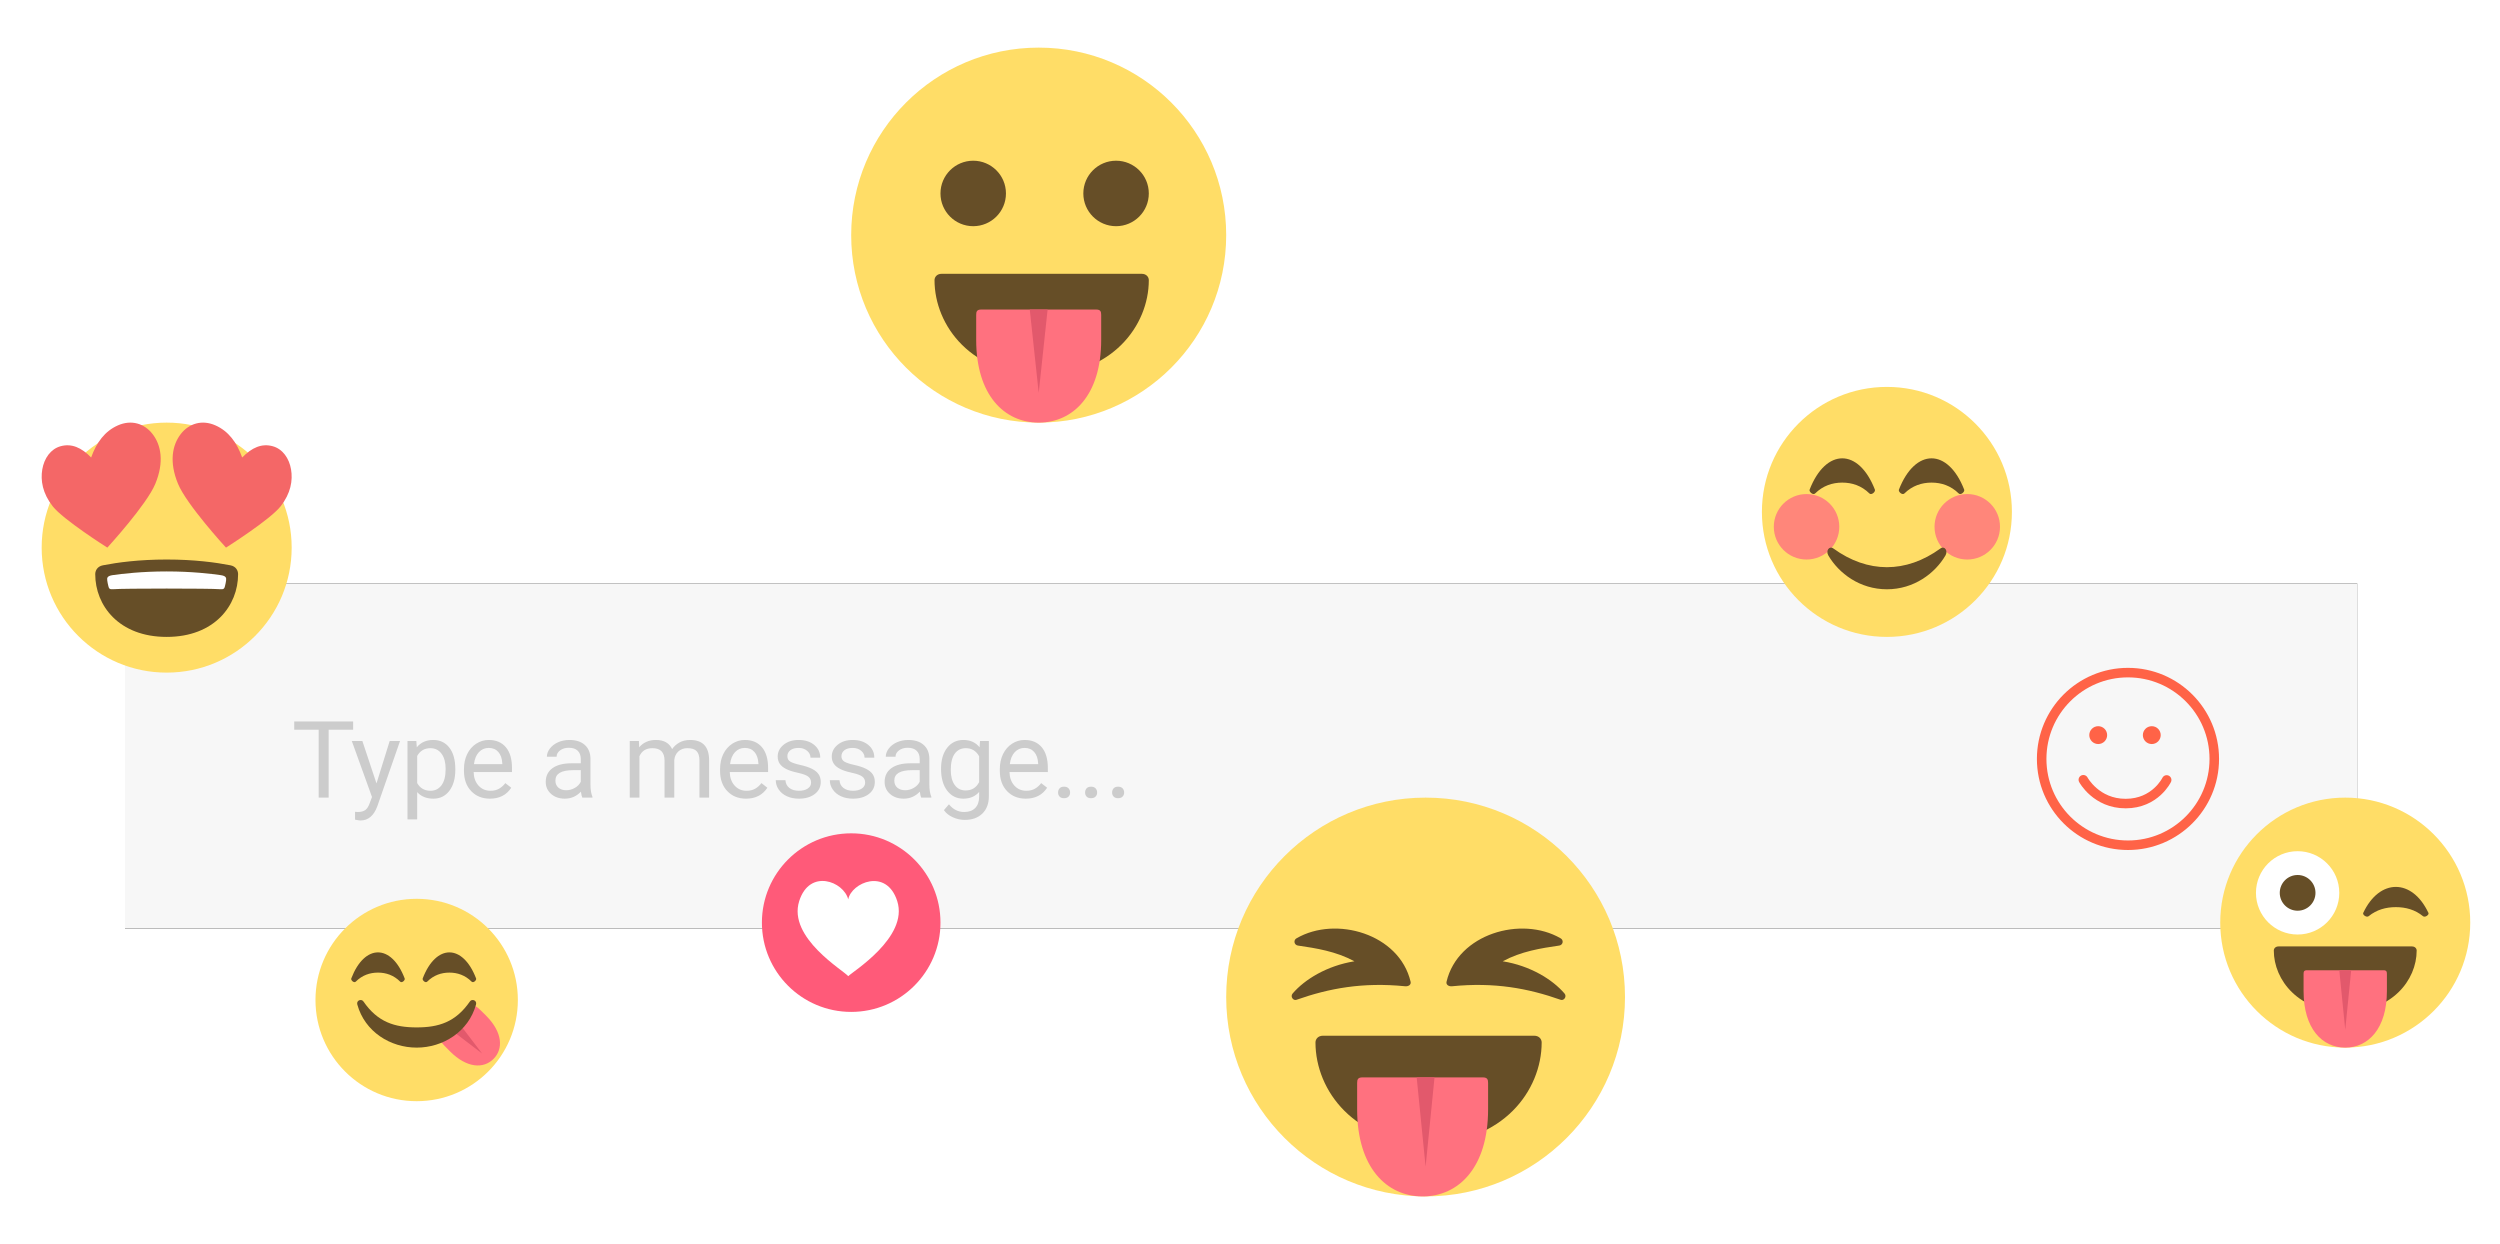 <?xml version="1.0" encoding="UTF-8"?>
<svg width="420px" height="209px" viewBox="0 0 420 209" version="1.1" xmlns="http://www.w3.org/2000/svg" xmlns:xlink="http://www.w3.org/1999/xlink">
    <!-- Generator: Sketch 44.1 (41455) - http://www.bohemiancoding.com/sketch -->
    <title>IMG</title>
    <desc>Created with Sketch.</desc>
    <defs>
        <filter x="-5.3%" y="-36.2%" width="111.7%" height="175.9%" filterUnits="objectBoundingBox" id="filter-1">
            <feOffset dx="2" dy="1" in="SourceAlpha" result="shadowOffsetOuter1"></feOffset>
            <feGaussianBlur stdDeviation="1" in="shadowOffsetOuter1" result="shadowBlurOuter1"></feGaussianBlur>
            <feColorMatrix values="0 0 0 0 0   0 0 0 0 0   0 0 0 0 0  0 0 0 0.026 0" type="matrix" in="shadowBlurOuter1" result="shadowMatrixOuter1"></feColorMatrix>
            <feMerge>
                <feMergeNode in="shadowMatrixOuter1"></feMergeNode>
                <feMergeNode in="SourceGraphic"></feMergeNode>
            </feMerge>
        </filter>
        <rect id="path-2" x="0" y="0" width="375" height="58"></rect>
        <filter x="-7.2%" y="-46.6%" width="114.4%" height="193.1%" filterUnits="objectBoundingBox" id="filter-3">
            <feOffset dx="0" dy="0" in="SourceAlpha" result="shadowOffsetOuter1"></feOffset>
            <feGaussianBlur stdDeviation="9" in="shadowOffsetOuter1" result="shadowBlurOuter1"></feGaussianBlur>
            <feColorMatrix values="0 0 0 0 0   0 0 0 0 0   0 0 0 0 0  0 0 0 0.1 0" type="matrix" in="shadowBlurOuter1"></feColorMatrix>
        </filter>
        <filter x="-25.0%" y="-25.0%" width="150.0%" height="150.0%" filterUnits="objectBoundingBox" id="filter-4">
            <feOffset dx="0" dy="0" in="SourceAlpha" result="shadowOffsetOuter1"></feOffset>
            <feGaussianBlur stdDeviation="3.5" in="shadowOffsetOuter1" result="shadowBlurOuter1"></feGaussianBlur>
            <feColorMatrix values="0 0 0 0 0   0 0 0 0 0   0 0 0 0 0  0 0 0 0.2 0" type="matrix" in="shadowBlurOuter1" result="shadowMatrixOuter1"></feColorMatrix>
            <feMerge>
                <feMergeNode in="shadowMatrixOuter1"></feMergeNode>
                <feMergeNode in="SourceGraphic"></feMergeNode>
            </feMerge>
        </filter>
        <filter x="-17.6%" y="-17.6%" width="135.3%" height="135.3%" filterUnits="objectBoundingBox" id="filter-5">
            <feOffset dx="0" dy="0" in="SourceAlpha" result="shadowOffsetOuter1"></feOffset>
            <feGaussianBlur stdDeviation="2" in="shadowOffsetOuter1" result="shadowBlurOuter1"></feGaussianBlur>
            <feColorMatrix values="0 0 0 0 0   0 0 0 0 0   0 0 0 0 0  0 0 0 0.2 0" type="matrix" in="shadowBlurOuter1" result="shadowMatrixOuter1"></feColorMatrix>
            <feMerge>
                <feMergeNode in="shadowMatrixOuter1"></feMergeNode>
                <feMergeNode in="SourceGraphic"></feMergeNode>
            </feMerge>
        </filter>
        <filter x="-25.0%" y="-25.0%" width="150.0%" height="150.0%" filterUnits="objectBoundingBox" id="filter-6">
            <feOffset dx="0" dy="0" in="SourceAlpha" result="shadowOffsetOuter1"></feOffset>
            <feGaussianBlur stdDeviation="3.5" in="shadowOffsetOuter1" result="shadowBlurOuter1"></feGaussianBlur>
            <feColorMatrix values="0 0 0 0 0   0 0 0 0 0   0 0 0 0 0  0 0 0 0.2 0" type="matrix" in="shadowBlurOuter1" result="shadowMatrixOuter1"></feColorMatrix>
            <feMerge>
                <feMergeNode in="shadowMatrixOuter1"></feMergeNode>
                <feMergeNode in="SourceGraphic"></feMergeNode>
            </feMerge>
        </filter>
        <filter x="-19.0%" y="-19.0%" width="138.1%" height="138.1%" filterUnits="objectBoundingBox" id="filter-7">
            <feOffset dx="0" dy="0" in="SourceAlpha" result="shadowOffsetOuter1"></feOffset>
            <feGaussianBlur stdDeviation="4" in="shadowOffsetOuter1" result="shadowBlurOuter1"></feGaussianBlur>
            <feColorMatrix values="0 0 0 0 0   0 0 0 0 0   0 0 0 0 0  0 0 0 0.2 0" type="matrix" in="shadowBlurOuter1" result="shadowMatrixOuter1"></feColorMatrix>
            <feMerge>
                <feMergeNode in="shadowMatrixOuter1"></feMergeNode>
                <feMergeNode in="SourceGraphic"></feMergeNode>
            </feMerge>
        </filter>
        <filter x="-17.9%" y="-17.9%" width="135.7%" height="135.7%" filterUnits="objectBoundingBox" id="filter-8">
            <feOffset dx="0" dy="0" in="SourceAlpha" result="shadowOffsetOuter1"></feOffset>
            <feGaussianBlur stdDeviation="2.5" in="shadowOffsetOuter1" result="shadowBlurOuter1"></feGaussianBlur>
            <feColorMatrix values="0 0 0 0 0   0 0 0 0 0   0 0 0 0 0  0 0 0 0.2 0" type="matrix" in="shadowBlurOuter1" result="shadowMatrixOuter1"></feColorMatrix>
            <feMerge>
                <feMergeNode in="shadowMatrixOuter1"></feMergeNode>
                <feMergeNode in="SourceGraphic"></feMergeNode>
            </feMerge>
        </filter>
        <filter x="-17.9%" y="-17.9%" width="135.8%" height="135.8%" filterUnits="objectBoundingBox" id="filter-9">
            <feOffset dx="0" dy="0" in="SourceAlpha" result="shadowOffsetOuter1"></feOffset>
            <feGaussianBlur stdDeviation="4" in="shadowOffsetOuter1" result="shadowBlurOuter1"></feGaussianBlur>
            <feColorMatrix values="0 0 0 0 0   0 0 0 0 0   0 0 0 0 0  0 0 0 0.2 0" type="matrix" in="shadowBlurOuter1" result="shadowMatrixOuter1"></feColorMatrix>
            <feMerge>
                <feMergeNode in="shadowMatrixOuter1"></feMergeNode>
                <feMergeNode in="SourceGraphic"></feMergeNode>
            </feMerge>
        </filter>
        <filter x="-40.0%" y="-40.0%" width="180.0%" height="180.0%" filterUnits="objectBoundingBox" id="filter-10">
            <feOffset dx="0" dy="0" in="SourceAlpha" result="shadowOffsetOuter1"></feOffset>
            <feGaussianBlur stdDeviation="4" in="shadowOffsetOuter1" result="shadowBlurOuter1"></feGaussianBlur>
            <feColorMatrix values="0 0 0 0 0   0 0 0 0 0   0 0 0 0 0  0 0 0 0.2 0" type="matrix" in="shadowBlurOuter1" result="shadowMatrixOuter1"></feColorMatrix>
            <feMerge>
                <feMergeNode in="shadowMatrixOuter1"></feMergeNode>
                <feMergeNode in="SourceGraphic"></feMergeNode>
            </feMerge>
        </filter>
    </defs>
    <g id="Page-1" stroke="none" stroke-width="1" fill="none" fill-rule="evenodd">
        <g id="02-SENDING-SMS" transform="translate(-749, -3913)">
            <g id="ROW-01-Copy-9" transform="translate(0, 3800)">
                <g id="IMG" transform="translate(756, 121)">
                    <g id="tbar" filter="url(#filter-1)" transform="translate(12, 89)">
                        <g id="Blur">
                            <use fill="black" fill-opacity="1" filter="url(#filter-3)" xlink:href="#path-2"></use>
                            <use fill="#F7F7F7" fill-rule="evenodd" xlink:href="#path-2"></use>
                        </g>
                        <g id="Stickers" transform="translate(322, 15)">
                            <path d="M7,18 C7,18 9.139,22.008 14.118,22 C19.098,21.992 21,18.03 21,18.03" id="Path" stroke="#FF6347" stroke-width="1.6" stroke-linecap="round"></path>
                            <circle id="Path" fill="#FF6347" cx="18.5" cy="10.5" r="1.5"></circle>
                            <circle id="Path" fill="#FF6347" cx="9.5" cy="10.5" r="1.5"></circle>
                            <circle id="Oval-203" stroke="#FF6347" stroke-width="1.6" cx="14.5" cy="14.5" r="14.5"></circle>
                        </g>
                        <path d="M38.327,24.592 L34.214,24.592 L34.214,36 L32.535,36 L32.535,24.592 L28.431,24.592 L28.431,23.203 L38.327,23.203 L38.327,24.592 Z M42.251,33.618 L44.466,26.49 L46.206,26.49 L42.383,37.468 C41.791,39.05 40.851,39.841 39.562,39.841 L39.254,39.814 L38.648,39.7 L38.648,38.382 L39.087,38.417 C39.638,38.417 40.067,38.306 40.375,38.083 C40.682,37.86 40.936,37.453 41.135,36.861 L41.495,35.895 L38.103,26.49 L39.878,26.49 L42.251,33.618 Z M55.492,31.351 C55.492,32.798 55.161,33.964 54.499,34.849 C53.836,35.733 52.94,36.176 51.809,36.176 C50.655,36.176 49.747,35.81 49.084,35.077 L49.084,39.656 L47.458,39.656 L47.458,26.49 L48.944,26.49 L49.023,27.545 C49.685,26.725 50.605,26.314 51.783,26.314 C52.925,26.314 53.829,26.745 54.494,27.606 C55.159,28.468 55.492,29.666 55.492,31.201 L55.492,31.351 Z M53.866,31.166 C53.866,30.094 53.637,29.247 53.18,28.626 C52.723,28.005 52.096,27.694 51.299,27.694 C50.315,27.694 49.577,28.131 49.084,29.004 L49.084,33.548 C49.571,34.415 50.315,34.849 51.317,34.849 C52.096,34.849 52.716,34.54 53.176,33.921 C53.636,33.303 53.866,32.385 53.866,31.166 Z M61.305,36.176 C60.016,36.176 58.968,35.752 58.159,34.906 C57.35,34.059 56.946,32.927 56.946,31.509 L56.946,31.21 C56.946,30.267 57.126,29.424 57.487,28.683 C57.847,27.942 58.351,27.362 58.998,26.943 C59.646,26.524 60.347,26.314 61.103,26.314 C62.34,26.314 63.301,26.722 63.986,27.536 C64.672,28.351 65.014,29.517 65.014,31.034 L65.014,31.711 L58.572,31.711 C58.595,32.648 58.869,33.406 59.394,33.983 C59.918,34.56 60.585,34.849 61.393,34.849 C61.968,34.849 62.454,34.731 62.852,34.497 C63.251,34.263 63.599,33.952 63.898,33.565 L64.891,34.339 C64.094,35.563 62.899,36.176 61.305,36.176 Z M61.103,27.65 C60.447,27.65 59.896,27.889 59.451,28.367 C59.006,28.844 58.73,29.514 58.625,30.375 L63.388,30.375 L63.388,30.252 C63.342,29.426 63.119,28.786 62.72,28.332 C62.322,27.877 61.783,27.65 61.103,27.65 Z M76.826,36 C76.733,35.812 76.656,35.479 76.598,34.998 C75.842,35.783 74.94,36.176 73.891,36.176 C72.953,36.176 72.184,35.911 71.584,35.38 C70.983,34.85 70.683,34.178 70.683,33.363 C70.683,32.373 71.059,31.604 71.812,31.056 C72.565,30.508 73.624,30.234 74.989,30.234 L76.572,30.234 L76.572,29.487 C76.572,28.919 76.402,28.466 76.062,28.129 C75.722,27.792 75.221,27.624 74.559,27.624 C73.979,27.624 73.492,27.771 73.1,28.063 C72.707,28.356 72.511,28.711 72.511,29.127 L70.876,29.127 C70.876,28.652 71.045,28.194 71.382,27.751 C71.718,27.309 72.176,26.959 72.753,26.701 C73.33,26.443 73.964,26.314 74.656,26.314 C75.751,26.314 76.61,26.588 77.231,27.136 C77.852,27.684 78.174,28.438 78.198,29.399 L78.198,33.776 C78.198,34.649 78.309,35.344 78.531,35.859 L78.531,36 L76.826,36 Z M74.128,34.761 C74.638,34.761 75.121,34.629 75.578,34.365 C76.035,34.102 76.366,33.759 76.572,33.337 L76.572,31.386 L75.297,31.386 C73.305,31.386 72.309,31.969 72.309,33.135 C72.309,33.645 72.479,34.043 72.819,34.33 C73.158,34.617 73.595,34.761 74.128,34.761 Z M86.336,26.49 L86.38,27.545 C87.077,26.725 88.017,26.314 89.201,26.314 C90.531,26.314 91.436,26.824 91.917,27.844 C92.233,27.387 92.645,27.018 93.152,26.736 C93.658,26.455 94.258,26.314 94.949,26.314 C97.035,26.314 98.095,27.419 98.131,29.628 L98.131,36 L96.505,36 L96.505,29.725 C96.505,29.045 96.349,28.537 96.039,28.2 C95.728,27.863 95.207,27.694 94.474,27.694 C93.871,27.694 93.37,27.875 92.971,28.235 C92.573,28.595 92.342,29.08 92.277,29.689 L92.277,36 L90.642,36 L90.642,29.769 C90.642,28.386 89.966,27.694 88.612,27.694 C87.546,27.694 86.816,28.148 86.424,29.057 L86.424,36 L84.798,36 L84.798,26.49 L86.336,26.49 Z M104.331,36.176 C103.042,36.176 101.993,35.752 101.185,34.906 C100.376,34.059 99.972,32.927 99.972,31.509 L99.972,31.21 C99.972,30.267 100.152,29.424 100.512,28.683 C100.873,27.942 101.376,27.362 102.024,26.943 C102.671,26.524 103.373,26.314 104.129,26.314 C105.365,26.314 106.326,26.722 107.012,27.536 C107.697,28.351 108.04,29.517 108.04,31.034 L108.04,31.711 L101.598,31.711 C101.621,32.648 101.895,33.406 102.419,33.983 C102.944,34.56 103.61,34.849 104.419,34.849 C104.993,34.849 105.479,34.731 105.878,34.497 C106.276,34.263 106.625,33.952 106.924,33.565 L107.917,34.339 C107.12,35.563 105.925,36.176 104.331,36.176 Z M104.129,27.65 C103.473,27.65 102.922,27.889 102.477,28.367 C102.031,28.844 101.756,29.514 101.65,30.375 L106.414,30.375 L106.414,30.252 C106.367,29.426 106.145,28.786 105.746,28.332 C105.348,27.877 104.809,27.65 104.129,27.65 Z M115.26,33.478 C115.26,33.038 115.094,32.697 114.763,32.454 C114.432,32.21 113.855,32.001 113.032,31.825 C112.209,31.649 111.555,31.438 111.072,31.192 C110.589,30.946 110.231,30.653 110,30.313 C109.768,29.974 109.653,29.569 109.653,29.101 C109.653,28.321 109.982,27.662 110.641,27.123 C111.301,26.584 112.143,26.314 113.168,26.314 C114.246,26.314 115.121,26.593 115.792,27.149 C116.463,27.706 116.798,28.418 116.798,29.285 L115.163,29.285 C115.163,28.84 114.974,28.456 114.596,28.134 C114.218,27.812 113.742,27.65 113.168,27.65 C112.576,27.65 112.114,27.779 111.78,28.037 C111.446,28.295 111.279,28.632 111.279,29.048 C111.279,29.44 111.434,29.736 111.744,29.936 C112.055,30.135 112.616,30.325 113.427,30.507 C114.239,30.688 114.897,30.905 115.401,31.157 C115.905,31.409 116.278,31.712 116.521,32.067 C116.764,32.421 116.886,32.854 116.886,33.363 C116.886,34.213 116.546,34.894 115.866,35.407 C115.187,35.919 114.305,36.176 113.221,36.176 C112.459,36.176 111.785,36.041 111.199,35.771 C110.614,35.502 110.155,35.125 109.824,34.642 C109.493,34.159 109.327,33.636 109.327,33.073 L110.953,33.073 C110.983,33.618 111.201,34.05 111.608,34.37 C112.015,34.689 112.553,34.849 113.221,34.849 C113.836,34.849 114.33,34.724 114.702,34.475 C115.074,34.226 115.26,33.894 115.26,33.478 Z M124.343,33.478 C124.343,33.038 124.178,32.697 123.847,32.454 C123.516,32.21 122.938,32.001 122.115,31.825 C121.292,31.649 120.639,31.438 120.155,31.192 C119.672,30.946 119.314,30.653 119.083,30.313 C118.852,29.974 118.736,29.569 118.736,29.101 C118.736,28.321 119.065,27.662 119.725,27.123 C120.384,26.584 121.226,26.314 122.251,26.314 C123.33,26.314 124.204,26.593 124.875,27.149 C125.546,27.706 125.881,28.418 125.881,29.285 L124.247,29.285 C124.247,28.84 124.058,28.456 123.68,28.134 C123.302,27.812 122.826,27.65 122.251,27.65 C121.66,27.65 121.197,27.779 120.863,28.037 C120.529,28.295 120.362,28.632 120.362,29.048 C120.362,29.44 120.517,29.736 120.828,29.936 C121.138,30.135 121.699,30.325 122.511,30.507 C123.322,30.688 123.98,30.905 124.484,31.157 C124.988,31.409 125.361,31.712 125.604,32.067 C125.848,32.421 125.969,32.854 125.969,33.363 C125.969,34.213 125.629,34.894 124.95,35.407 C124.27,35.919 123.388,36.176 122.304,36.176 C121.542,36.176 120.869,36.041 120.283,35.771 C119.697,35.502 119.238,35.125 118.907,34.642 C118.576,34.159 118.411,33.636 118.411,33.073 L120.037,33.073 C120.066,33.618 120.284,34.05 120.691,34.37 C121.099,34.689 121.636,34.849 122.304,34.849 C122.919,34.849 123.413,34.724 123.785,34.475 C124.157,34.226 124.343,33.894 124.343,33.478 Z M133.76,36 C133.667,35.812 133.591,35.479 133.532,34.998 C132.776,35.783 131.874,36.176 130.825,36.176 C129.887,36.176 129.118,35.911 128.518,35.38 C127.917,34.85 127.617,34.178 127.617,33.363 C127.617,32.373 127.993,31.604 128.746,31.056 C129.499,30.508 130.558,30.234 131.924,30.234 L133.506,30.234 L133.506,29.487 C133.506,28.919 133.336,28.466 132.996,28.129 C132.656,27.792 132.155,27.624 131.493,27.624 C130.913,27.624 130.426,27.771 130.034,28.063 C129.641,28.356 129.445,28.711 129.445,29.127 L127.81,29.127 C127.81,28.652 127.979,28.194 128.316,27.751 C128.653,27.309 129.11,26.959 129.687,26.701 C130.264,26.443 130.898,26.314 131.59,26.314 C132.685,26.314 133.544,26.588 134.165,27.136 C134.786,27.684 135.108,28.438 135.132,29.399 L135.132,33.776 C135.132,34.649 135.243,35.344 135.466,35.859 L135.466,36 L133.76,36 Z M131.062,34.761 C131.572,34.761 132.055,34.629 132.512,34.365 C132.969,34.102 133.301,33.759 133.506,33.337 L133.506,31.386 L132.231,31.386 C130.239,31.386 129.243,31.969 129.243,33.135 C129.243,33.645 129.413,34.043 129.753,34.33 C130.093,34.617 130.529,34.761 131.062,34.761 Z M137.096,31.166 C137.096,29.684 137.438,28.504 138.124,27.628 C138.81,26.752 139.718,26.314 140.849,26.314 C142.009,26.314 142.914,26.725 143.564,27.545 L143.644,26.49 L145.129,26.49 L145.129,35.771 C145.129,37.002 144.764,37.972 144.035,38.681 C143.305,39.39 142.325,39.744 141.095,39.744 C140.409,39.744 139.738,39.598 139.082,39.305 C138.426,39.012 137.925,38.61 137.579,38.101 L138.423,37.125 C139.12,37.986 139.973,38.417 140.98,38.417 C141.771,38.417 142.388,38.194 142.831,37.749 C143.273,37.304 143.494,36.677 143.494,35.868 L143.494,35.051 C142.844,35.801 141.956,36.176 140.831,36.176 C139.718,36.176 138.817,35.728 138.128,34.831 C137.44,33.935 137.096,32.713 137.096,31.166 Z M138.73,31.351 C138.73,32.423 138.95,33.265 139.39,33.877 C139.829,34.49 140.444,34.796 141.235,34.796 C142.261,34.796 143.014,34.33 143.494,33.398 L143.494,29.057 C142.996,28.148 142.249,27.694 141.253,27.694 C140.462,27.694 139.844,28.002 139.398,28.617 C138.953,29.232 138.73,30.144 138.73,31.351 Z M151.329,36.176 C150.04,36.176 148.991,35.752 148.183,34.906 C147.374,34.059 146.97,32.927 146.97,31.509 L146.97,31.21 C146.97,30.267 147.15,29.424 147.51,28.683 C147.871,27.942 148.375,27.362 149.022,26.943 C149.67,26.524 150.371,26.314 151.127,26.314 C152.364,26.314 153.324,26.722 154.01,27.536 C154.696,28.351 155.038,29.517 155.038,31.034 L155.038,31.711 L148.596,31.711 C148.619,32.648 148.893,33.406 149.418,33.983 C149.942,34.56 150.609,34.849 151.417,34.849 C151.991,34.849 152.478,34.731 152.876,34.497 C153.275,34.263 153.623,33.952 153.922,33.565 L154.915,34.339 C154.118,35.563 152.923,36.176 151.329,36.176 Z M151.127,27.65 C150.471,27.65 149.92,27.889 149.475,28.367 C149.03,28.844 148.754,29.514 148.649,30.375 L153.412,30.375 L153.412,30.252 C153.365,29.426 153.143,28.786 152.744,28.332 C152.346,27.877 151.807,27.65 151.127,27.65 Z M156.756,35.147 C156.756,34.866 156.84,34.632 157.007,34.444 C157.174,34.257 157.424,34.163 157.758,34.163 C158.092,34.163 158.346,34.257 158.519,34.444 C158.691,34.632 158.778,34.866 158.778,35.147 C158.778,35.417 158.691,35.643 158.519,35.824 C158.346,36.006 158.092,36.097 157.758,36.097 C157.424,36.097 157.174,36.006 157.007,35.824 C156.84,35.643 156.756,35.417 156.756,35.147 Z M161.296,35.147 C161.296,34.866 161.379,34.632 161.546,34.444 C161.713,34.257 161.964,34.163 162.298,34.163 C162.632,34.163 162.885,34.257 163.058,34.444 C163.231,34.632 163.317,34.866 163.317,35.147 C163.317,35.417 163.231,35.643 163.058,35.824 C162.885,36.006 162.632,36.097 162.298,36.097 C161.964,36.097 161.713,36.006 161.546,35.824 C161.379,35.643 161.296,35.417 161.296,35.147 Z M165.835,35.147 C165.835,34.866 165.918,34.632 166.085,34.444 C166.252,34.257 166.503,34.163 166.837,34.163 C167.171,34.163 167.424,34.257 167.597,34.444 C167.77,34.632 167.856,34.866 167.856,35.147 C167.856,35.417 167.77,35.643 167.597,35.824 C167.424,36.006 167.171,36.097 166.837,36.097 C166.503,36.097 166.252,36.006 166.085,35.824 C165.918,35.643 165.835,35.417 165.835,35.147 Z" id="Type-a-message..." fill="#CCCCCC"></path>
                    </g>
                    <g id="1f60a" filter="url(#filter-4)" transform="translate(289, 57)">
                        <g id="Group">
                            <circle id="Oval" fill="#FFDD67" cx="21" cy="21" r="21"></circle>
                            <circle id="Oval" fill="#FF717F" opacity="0.8" cx="34.5" cy="23.5" r="5.5"></circle>
                            <circle id="Oval" fill="#FF717F" opacity="0.8" cx="7.5" cy="23.5" r="5.5"></circle>
                            <path d="M29.989,27.148 C24.197,31.348 17.77,31.323 12.012,27.148 C11.318,26.646 10.693,27.516 11.163,28.32 C12.918,31.325 16.462,34 21,34 C25.537,34 29.081,31.324 30.836,28.32 C31.307,27.516 30.682,26.647 29.989,27.148 L29.989,27.148 Z" id="Shape" fill="#664E27"></path>
                            <g transform="translate(8, 12)" id="Shape" fill="#664E27">
                                <path d="M10.983,5.257 C9.617,1.753 7.558,0 5.499,0 C3.441,0 1.382,1.753 0.017,5.257 C-0.118,5.61 0.585,6.246 0.939,5.9 C2.262,4.597 3.847,4.078 5.499,4.078 C7.153,4.078 8.738,4.597 10.061,5.9 C10.413,6.247 11.118,5.61 10.983,5.257 L10.983,5.257 Z M25.983,5.257 C24.617,1.753 22.559,0 20.5,0 C18.442,0 16.383,1.753 15.017,5.257 C14.882,5.61 15.587,6.246 15.939,5.9 C17.264,4.597 18.847,4.078 20.5,4.078 C22.154,4.078 23.737,4.597 25.062,5.9 C25.413,6.247 26.118,5.61 25.983,5.257 L25.983,5.257 Z"></path>
                            </g>
                        </g>
                    </g>
                    <g id="1f60b" filter="url(#filter-5)" transform="translate(46, 143)">
                        <g id="Group">
                            <path d="M34,16.998 C34,26.387 26.387,34 17,34 C7.611,34 0,26.387 0,16.998 C0,7.613 7.611,0 17,0 C26.387,0 34,7.609 34,16.998 L34,16.998 Z" id="Shape" fill="#FFDD67"></path>
                            <path d="M22.598,25.628 C19.741,22.77 21.02,24.048 24.034,21.034 C27.05,18.021 25.77,16.741 28.628,19.597 C31.483,22.455 31.569,25.239 29.904,26.904 C28.239,28.569 25.455,28.484 22.598,25.628 L22.598,25.628 Z" id="Shape" fill="#FF717F"></path>
                            <polygon id="Shape" fill="#E2596C" points="24.182 21 28 26 23 22.182"></polygon>
                            <g transform="translate(6, 9)" id="Shape" fill="#664E27">
                                <path d="M8.986,4.381 C7.868,1.461 6.184,0 4.5,0 C2.816,0 1.132,1.461 0.014,4.381 C-0.097,4.675 0.48,5.205 0.768,4.916 C1.852,3.831 3.147,3.398 4.5,3.398 C5.853,3.398 7.148,3.831 8.232,4.916 C8.52,5.206 9.097,4.675 8.986,4.381 L8.986,4.381 Z M20.986,4.381 C19.868,1.461 18.184,0 16.5,0 C14.816,0 13.132,1.461 12.014,4.381 C11.903,4.675 12.48,5.205 12.768,4.916 C13.852,3.831 15.147,3.398 16.5,3.398 C17.853,3.398 19.148,3.831 20.232,4.916 C20.52,5.206 21.096,4.675 20.986,4.381 L20.986,4.381 Z"></path>
                            </g>
                            <path d="M25.95,17.237 C23.545,20.726 20.699,21.604 17,21.604 C13.3,21.604 10.454,20.727 8.05,17.237 C7.714,16.751 6.833,17.057 7.028,17.762 C8.29,22.336 12.583,25 17,25 C21.417,25 25.709,22.336 26.972,17.762 C27.167,17.056 26.285,16.751 25.95,17.237 L25.95,17.237 Z" id="Shape" fill="#664E27"></path>
                        </g>
                    </g>
                    <g id="1f60d" filter="url(#filter-6)" transform="translate(0, 63)">
                        <g id="Group">
                            <path d="M42,20.999 C42,32.598 32.598,42 21.001,42 C9.404,42 0,32.598 0,20.999 C0,9.402 9.404,0 21.001,0 C32.598,0 42,9.402 42,20.999 L42,20.999 Z" id="Shape" fill="#FFDD67"></path>
                            <path d="M41.895,7.853 C41.576,5.996 40.494,4.431 38.817,3.966 C36.987,3.457 35.312,4.188 33.687,5.858 C32.777,3.317 31.385,1.43 29.19,0.462 C26.942,-0.533 24.757,0.137 23.379,1.906 C21.948,3.747 21.378,6.581 22.91,10.289 C24.346,13.76 30.781,20.796 30.968,21 C31.218,20.841 38.385,16.295 40.14,14.064 C41.857,11.88 42.213,9.705 41.895,7.853 L41.895,7.853 Z M18.621,1.906 C17.244,0.137 15.058,-0.533 12.81,0.462 C10.614,1.43 9.223,3.317 8.311,5.858 C6.687,4.188 5.013,3.458 3.182,3.967 C1.506,4.432 0.423,5.996 0.104,7.854 C-0.212,9.706 0.143,11.88 1.859,14.065 C3.616,16.296 10.783,20.842 11.033,21 C11.218,20.796 17.654,13.759 19.09,10.288 C20.622,6.581 20.052,3.747 18.621,1.906 L18.621,1.906 Z" id="Shape" fill="#F46767"></path>
                            <path d="M33,25.463 C33,24.883 32.665,24.156 31.714,23.971 C29.269,23.493 25.656,23 21,23 L20.999,23 C16.344,23 12.73,23.493 10.286,23.971 C9.333,24.157 9,24.884 9,25.463 C9,30.714 12.961,36 20.999,36 L21,36 C29.039,36 33,30.714 33,25.463 L33,25.463 Z" id="Shape" fill="#664E27"></path>
                            <path d="M30.064,25.62 C28.496,25.395 25.18,25 21,25 C16.818,25 13.503,25.395 11.935,25.62 C11.011,25.755 10.954,26.077 11.019,26.532 C11.057,26.803 11.117,27.129 11.208,27.484 C11.309,27.877 11.395,28.057 12.112,27.984 C13.484,27.844 28.517,27.844 29.889,27.984 C30.606,28.057 30.691,27.876 30.793,27.484 C30.884,27.129 30.944,26.804 30.982,26.532 C31.044,26.077 30.988,25.755 30.064,25.62 L30.064,25.62 Z" id="Shape" fill="#FFFFFF"></path>
                        </g>
                    </g>
                    <g id="1f61b" filter="url(#filter-7)" transform="translate(136, 0)">
                        <g id="Group">
                            <circle id="Oval" fill="#FFDD67" cx="31.5" cy="31.5" r="31.5"></circle>
                            <path d="M48.809,38 L15.191,38 C14.416,38 14,38.54 14,39.062 C14,46.788 20.31,55 32,55 C43.69,55 50,46.788 50,39.062 C50,38.54 49.585,38 48.809,38 L48.809,38 Z" id="Shape" fill="#664E27"></path>
                            <path d="M41.137,44 L31.5,44 L21.863,44 C21.12,44 21,44.336 21,44.897 L21,49.113 C21,58.358 25.703,62.996 31.5,63 C37.297,62.996 42,58.358 42,49.113 L42,44.897 C42,44.336 41.881,44 41.137,44 L41.137,44 Z" id="Shape" fill="#FF717F"></path>
                            <polygon id="Shape" fill="#E2596C" points="33 44 31.502 58 30 44"></polygon>
                            <g transform="translate(14, 18)" id="Oval" fill="#664E27">
                                <circle cx="6.5" cy="6.5" r="5.5"></circle>
                                <circle cx="30.5" cy="6.5" r="5.5"></circle>
                            </g>
                        </g>
                    </g>
                    <g id="1f61c" filter="url(#filter-8)" transform="translate(366, 126)">
                        <g id="Group">
                            <circle id="Oval" fill="#FFDD67" cx="21" cy="21" r="21"></circle>
                            <path d="M20,16 C20,19.866 16.865,23 13,23 C9.135,23 6,19.866 6,16 C6,12.137 9.135,9 13,9 C16.865,9 20,12.137 20,16 L20,16 Z" id="Shape" fill="#FFFFFF"></path>
                            <circle id="Oval" fill="#664E27" cx="13" cy="16" r="3"></circle>
                            <path d="M34.983,19.381 C33.616,16.461 31.558,15 29.5,15 C27.442,15 25.384,16.461 24.017,19.381 C23.881,19.675 24.586,20.205 24.938,19.917 C26.264,18.831 27.846,18.398 29.5,18.398 C31.154,18.398 32.736,18.831 34.062,19.917 C34.413,20.205 35.118,19.675 34.983,19.381 L34.983,19.381 Z" id="Shape" fill="#664E27"></path>
                            <g transform="translate(9, 25)" id="Shape">
                                <path d="M23.206,0 L0.794,0 C0.277,0 0,0.349 0,0.688 C0,5.686 4.207,11 12,11 C19.793,11 24,5.686 24,0.688 C24,0.349 23.723,0 23.206,0 L23.206,0 Z" fill="#664E27"></path>
                                <path d="M18.425,4 L12,4 L5.575,4 C5.08,4 5,4.229 5,4.613 L5,7.498 C5,13.824 8.135,16.997 12,17 C15.865,16.997 19,13.824 19,7.498 L19,4.613 C19,4.229 18.92,4 18.425,4 L18.425,4 Z" fill="#FF717F"></path>
                                <polygon fill="#E2596C" points="13 4 12.001 14 11 4"></polygon>
                            </g>
                        </g>
                    </g>
                    <g id="1f61d" filter="url(#filter-9)" transform="translate(199, 126)">
                        <g id="Group">
                            <circle id="Oval" fill="#FFDD67" cx="33.5" cy="33.5" r="33.5"></circle>
                            <path d="M51.743,40 L16.257,40 C15.438,40 15,40.57 15,41.125 C15,49.305 21.661,58 34,58 C46.339,58 53,49.305 53,41.125 C53,40.57 52.562,40 51.743,40 L51.743,40 Z" id="Shape" fill="#664E27"></path>
                            <path d="M43.096,47 L33,47 L22.904,47 C22.124,47 22,47.352 22,47.943 L22,52.382 C22,62.113 26.927,66.996 33,67 C39.073,66.996 44,62.113 44,52.382 L44,47.943 C44,47.352 43.876,47 43.096,47 L43.096,47 Z" id="Shape" fill="#FF717F"></path>
                            <polygon id="Shape" fill="#E2596C" points="35 47 33.502 62 32 47"></polygon>
                            <g transform="translate(10, 21)" id="Shape" fill="#664E27">
                                <path d="M46.165,2.626 C46.422,2.755 46.565,3.028 46.522,3.305 C46.479,3.583 46.258,3.802 45.974,3.851 C42.87,4.303 39.578,4.815 36.457,6.495 C41.092,7.242 44.814,9.551 46.834,11.902 C47.289,12.433 46.719,13.152 46.208,12.972 C40.708,11.032 35.052,9.982 27.941,10.692 C27.381,10.748 26.899,10.433 27.018,9.933 C28.917,1.866 39.598,-1.178 46.165,2.626 L46.165,2.626 Z M1.833,2.626 C1.576,2.755 1.433,3.029 1.477,3.306 C1.521,3.584 1.742,3.803 2.027,3.851 C5.131,4.303 8.421,4.815 11.544,6.495 C6.909,7.242 3.186,9.551 1.167,11.902 C0.71,12.433 1.282,13.152 1.79,12.972 C7.292,11.032 12.949,9.982 20.059,10.692 C20.619,10.748 21.099,10.433 20.982,9.933 C19.084,1.866 8.403,-1.178 1.833,2.626 L1.833,2.626 Z"></path>
                            </g>
                        </g>
                    </g>
                    <g id="1f49f" filter="url(#filter-10)" transform="translate(121, 132)">
                        <path d="M15,0 C6.716,0 0,6.716 0,15 C0,23.284 6.716,30 15,30 C23.284,30 30,23.284 30,15 C30,6.716 23.284,0 15,0 L15,0 Z" id="Shape" fill="#FF5A79"></path>
                        <path d="M14.5,24 C13.819,23.093 4.314,17.558 6.263,11.391 C8.014,5.854 13.751,8.092 14.5,11.094 C15.043,8.276 20.925,5.746 22.737,11.386 C24.685,17.454 15.178,23.279 14.5,24 L14.5,24 Z" id="Path" fill="#FFFFFF"></path>
                    </g>
                </g>
            </g>
        </g>
    </g>
</svg>